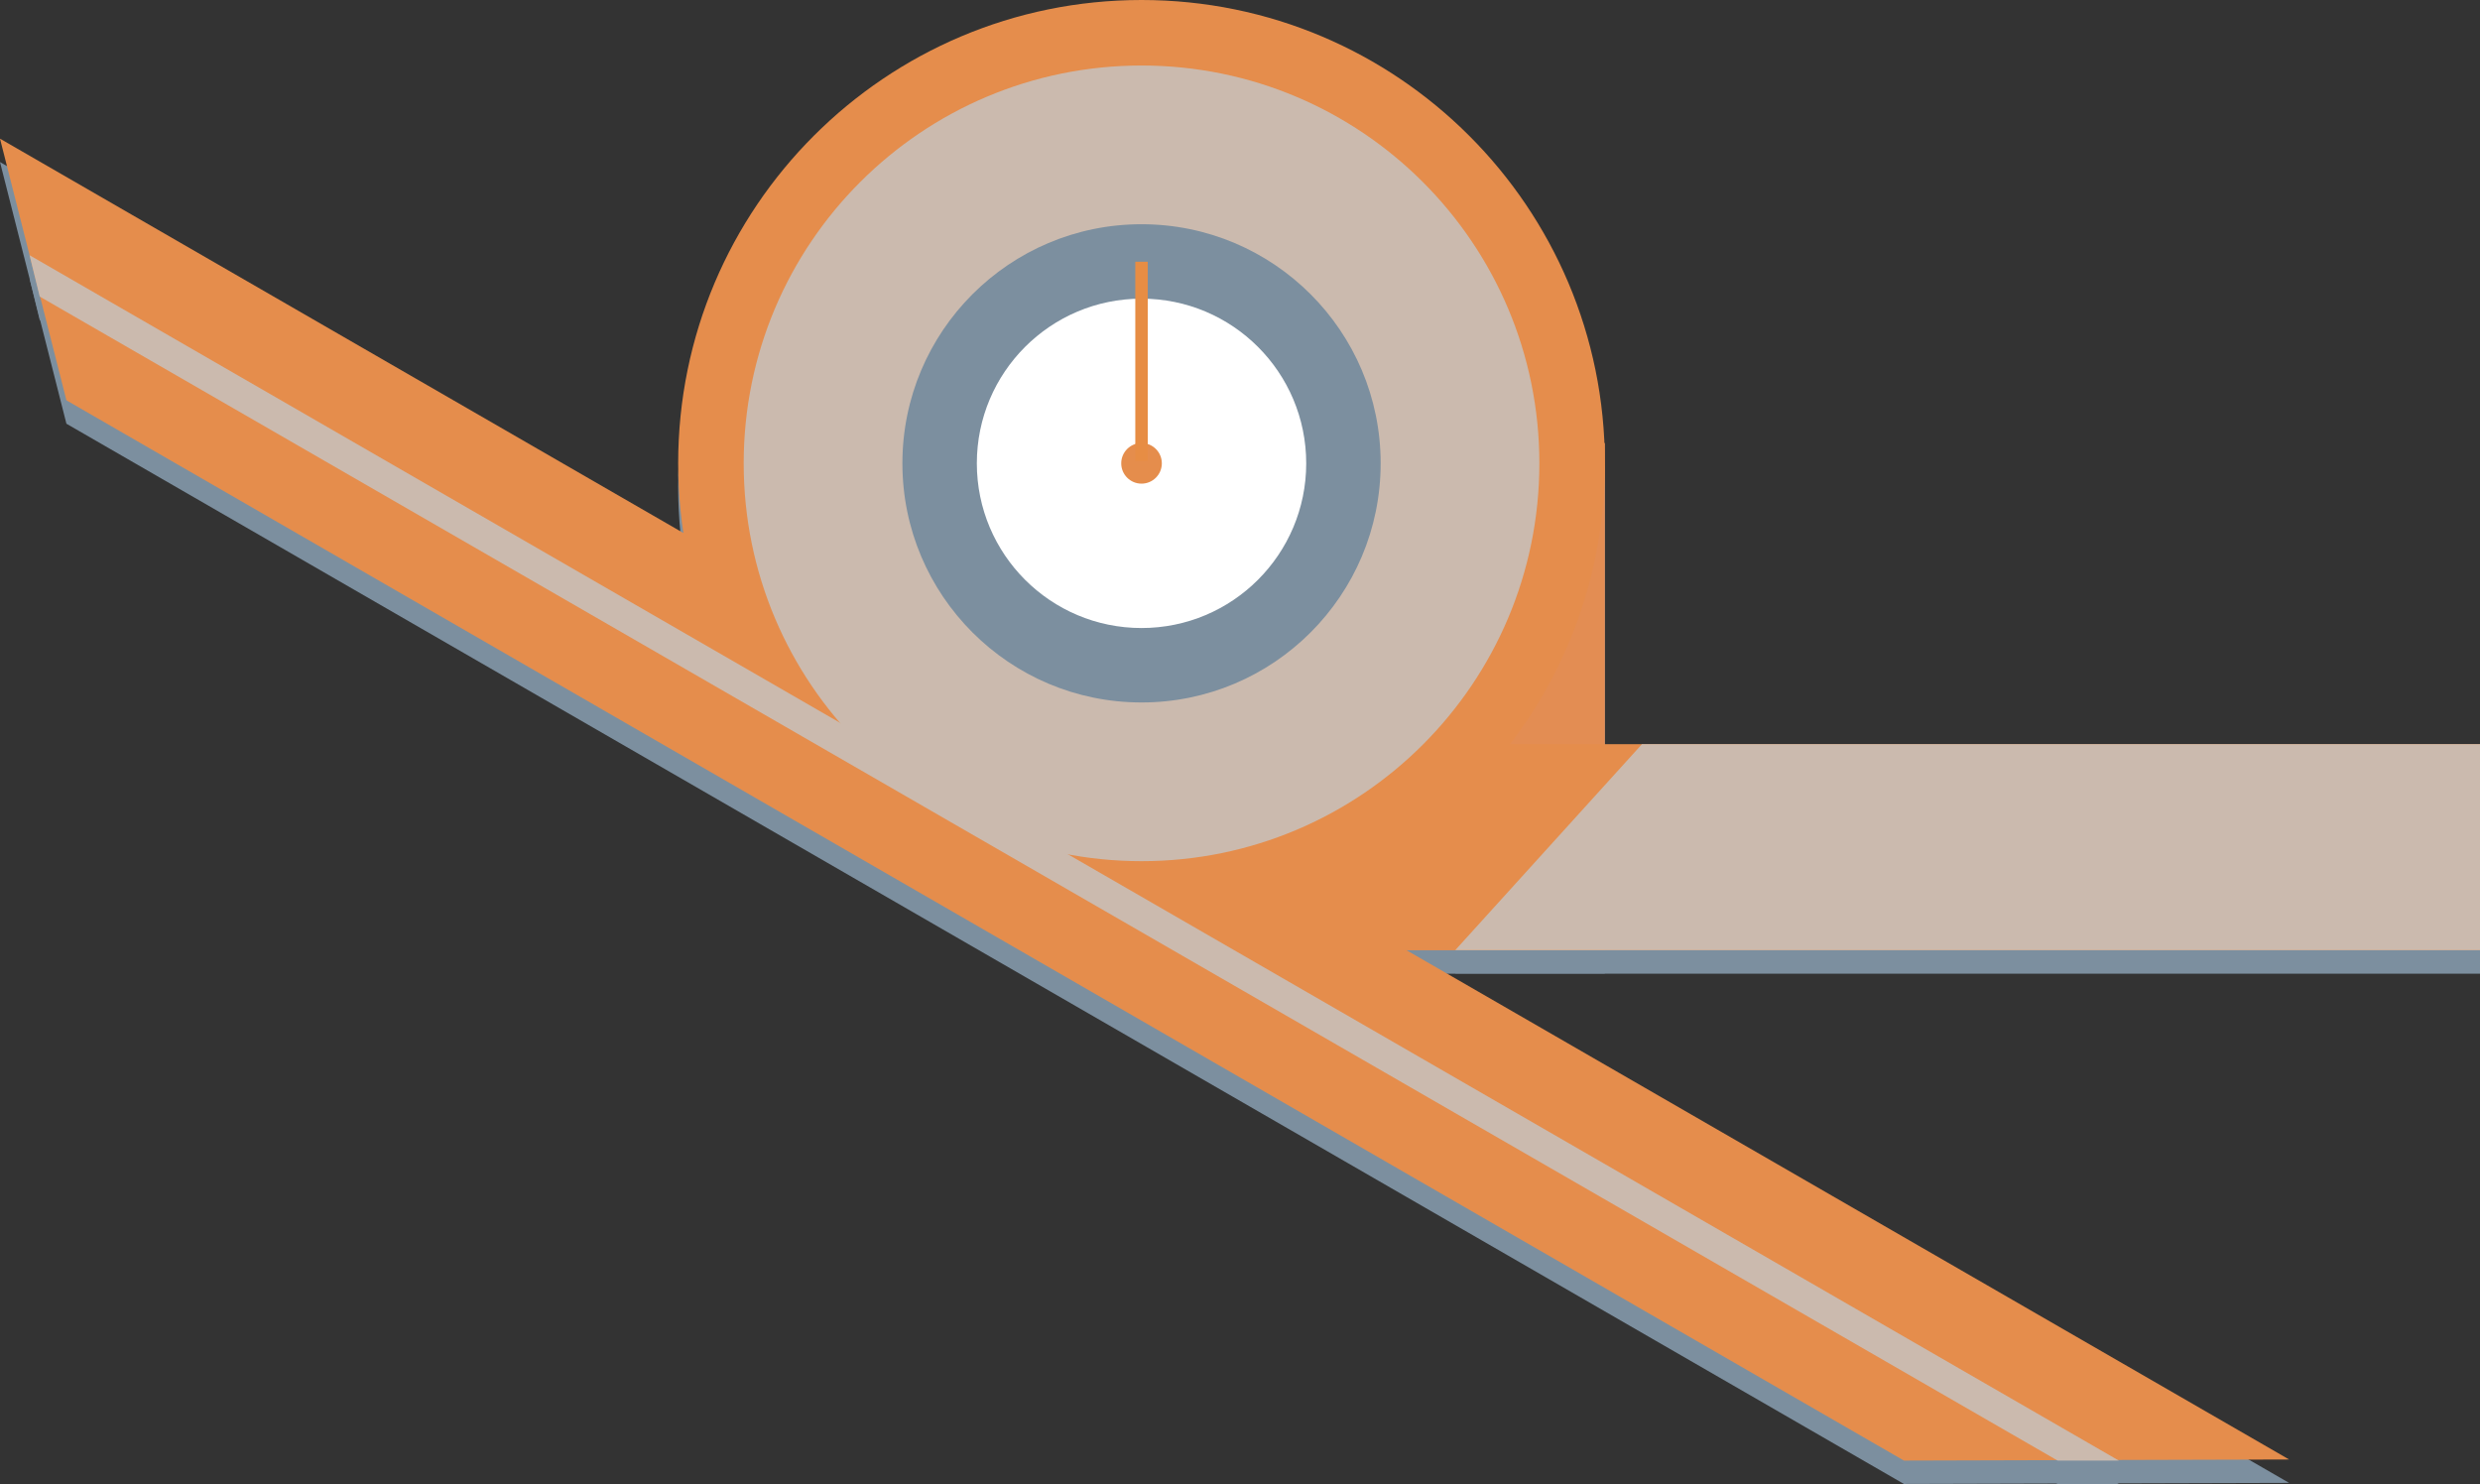 <?xml version="1.0" encoding="UTF-8"?>
<!DOCTYPE svg PUBLIC "-//W3C//DTD SVG 1.1//EN" "http://www.w3.org/Graphics/SVG/1.1/DTD/svg11.dtd">
<svg version="1.1" xmlns="http://www.w3.org/2000/svg" xmlns:xlink="http://www.w3.org/1999/xlink" x="0" y="0" width="529.938" height="317.109" viewBox="0, 0, 529.938, 317.109">
  <rect x="0" y="0" width="529.938" height="317.109" fill="#333333" stroke="none"/>
  <g id="Layer_1" transform="translate(-42.062, -70.891)">
    <g>
      <path d="M276.667,170.563 L385,170.563 L385,278.914 L276.667,278.914 L276.667,170.563 z" fill="#7C8F9F"/>
      <path d="M285.989,273.914 C231.306,273.914 186.977,229.585 186.977,174.902 C186.977,120.22 231.306,75.891 285.989,75.891 C340.671,75.891 385,120.22 385,174.902 C385,229.585 340.671,273.914 285.989,273.914 z" fill="#7C8F9F"/>
      <path d="M276.667,234.914 L572,234.914 L572,278.914 L276.667,278.914 L276.667,234.914 z" fill="#7C8F9F"/>
      <path d="M42.062,105.523 L531.21,387.769 L448.907,388 L56.256,161.435 L42.062,105.523 z" fill="#7C8F9F"/>
      <path d="M392.921,234.914 L572,234.914 L572,278.914 L353.041,278.914 z" fill="#7C8F9F"/>
      <path d="M48.384,130.433 L494.824,388 L481.739,388 L50.544,139.26 L48.384,130.433 z" fill="#7C8F9F"/>
      <path d="M285.989,259.914 C239.038,259.914 200.977,221.853 200.977,174.902 C200.977,127.952 239.038,89.891 285.989,89.891 C332.939,89.891 371,127.952 371,174.902 C371,221.853 332.939,259.914 285.989,259.914 z" fill="#7C8F9F"/>
      <path d="M285.989,225.999 C257.769,225.999 234.892,203.122 234.892,174.902 C234.892,146.682 257.769,123.805 285.989,123.805 C314.208,123.805 337.085,146.682 337.085,174.902 C337.085,203.122 314.208,225.999 285.989,225.999 z" fill="#7C8F9F"/>
      <path d="M285.989,210.094 C266.553,210.094 250.797,194.338 250.797,174.902 C250.797,155.466 266.553,139.711 285.989,139.711 C305.424,139.711 321.18,155.466 321.18,174.902 C321.18,194.338 305.424,210.094 285.989,210.094 z" fill="#7C8F9F"/>
      <path d="M285.989,179.241 C283.592,179.241 281.65,177.298 281.65,174.902 C281.65,172.506 283.592,170.563 285.989,170.563 C288.385,170.563 290.328,172.506 290.328,174.902 C290.328,177.298 288.385,179.241 285.989,179.241 z" fill="#7C8F9F"/>
      <path d="M284.657,131.823 L287.32,131.823 L287.32,174.392 L284.657,174.392 L284.657,131.823 z" fill="#7C8F9F"/>
    </g>
    <g>
      <path d="M276.667,165.563 L385,165.563 L385,273.914 L276.667,273.914 L276.667,165.563 z" fill="#E38D53"/>
      <path d="M285.989,268.914 C231.306,268.914 186.977,224.585 186.977,169.902 C186.977,115.22 231.306,70.891 285.989,70.891 C340.671,70.891 385,115.22 385,169.902 C385,224.585 340.671,268.914 285.989,268.914 z" fill="#E58D4C"/>
      <path d="M276.667,229.914 L572,229.914 L572,273.914 L276.667,273.914 L276.667,229.914 z" fill="#E58D4C"/>
      <path d="M42.062,100.524 L531.21,382.769 L448.907,383 L56.256,156.435 L42.062,100.524 z" fill="#E58D4C"/>
      <path d="M392.921,229.914 L572,229.914 L572,273.914 L353.041,273.914 z" fill="#CBBAAE"/>
      <path d="M48.384,125.433 L494.824,383 L481.739,383 L50.544,134.26 L48.384,125.433 z" fill="#CBBAAE"/>
      <path d="M285.989,254.914 C239.038,254.914 200.977,216.853 200.977,169.902 C200.977,122.952 239.038,84.891 285.989,84.891 C332.939,84.891 371,122.952 371,169.902 C371,216.853 332.939,254.914 285.989,254.914 z" fill="#CBBAAE"/>
      <path d="M285.989,220.999 C257.769,220.999 234.892,198.122 234.892,169.902 C234.892,141.682 257.769,118.806 285.989,118.806 C314.208,118.806 337.085,141.682 337.085,169.902 C337.085,198.122 314.208,220.999 285.989,220.999 z" fill="#7C8F9F"/>
      <path d="M285.989,205.094 C266.553,205.094 250.797,189.338 250.797,169.902 C250.797,150.466 266.553,134.711 285.989,134.711 C305.424,134.711 321.18,150.466 321.18,169.902 C321.18,189.338 305.424,205.094 285.989,205.094 z" fill="#FFFFFF"/>
      <path d="M285.989,174.241 C283.592,174.241 281.65,172.299 281.65,169.902 C281.65,167.506 283.592,165.563 285.989,165.563 C288.385,165.563 290.328,167.506 290.328,169.902 C290.328,172.299 288.385,174.241 285.989,174.241 z" fill="#E58D4C"/>
      <path d="M284.657,126.824 L287.32,126.824 L287.32,169.392 L284.657,169.392 L284.657,126.824 z" fill="#E78D44"/>
    </g>
  </g>
</svg>
